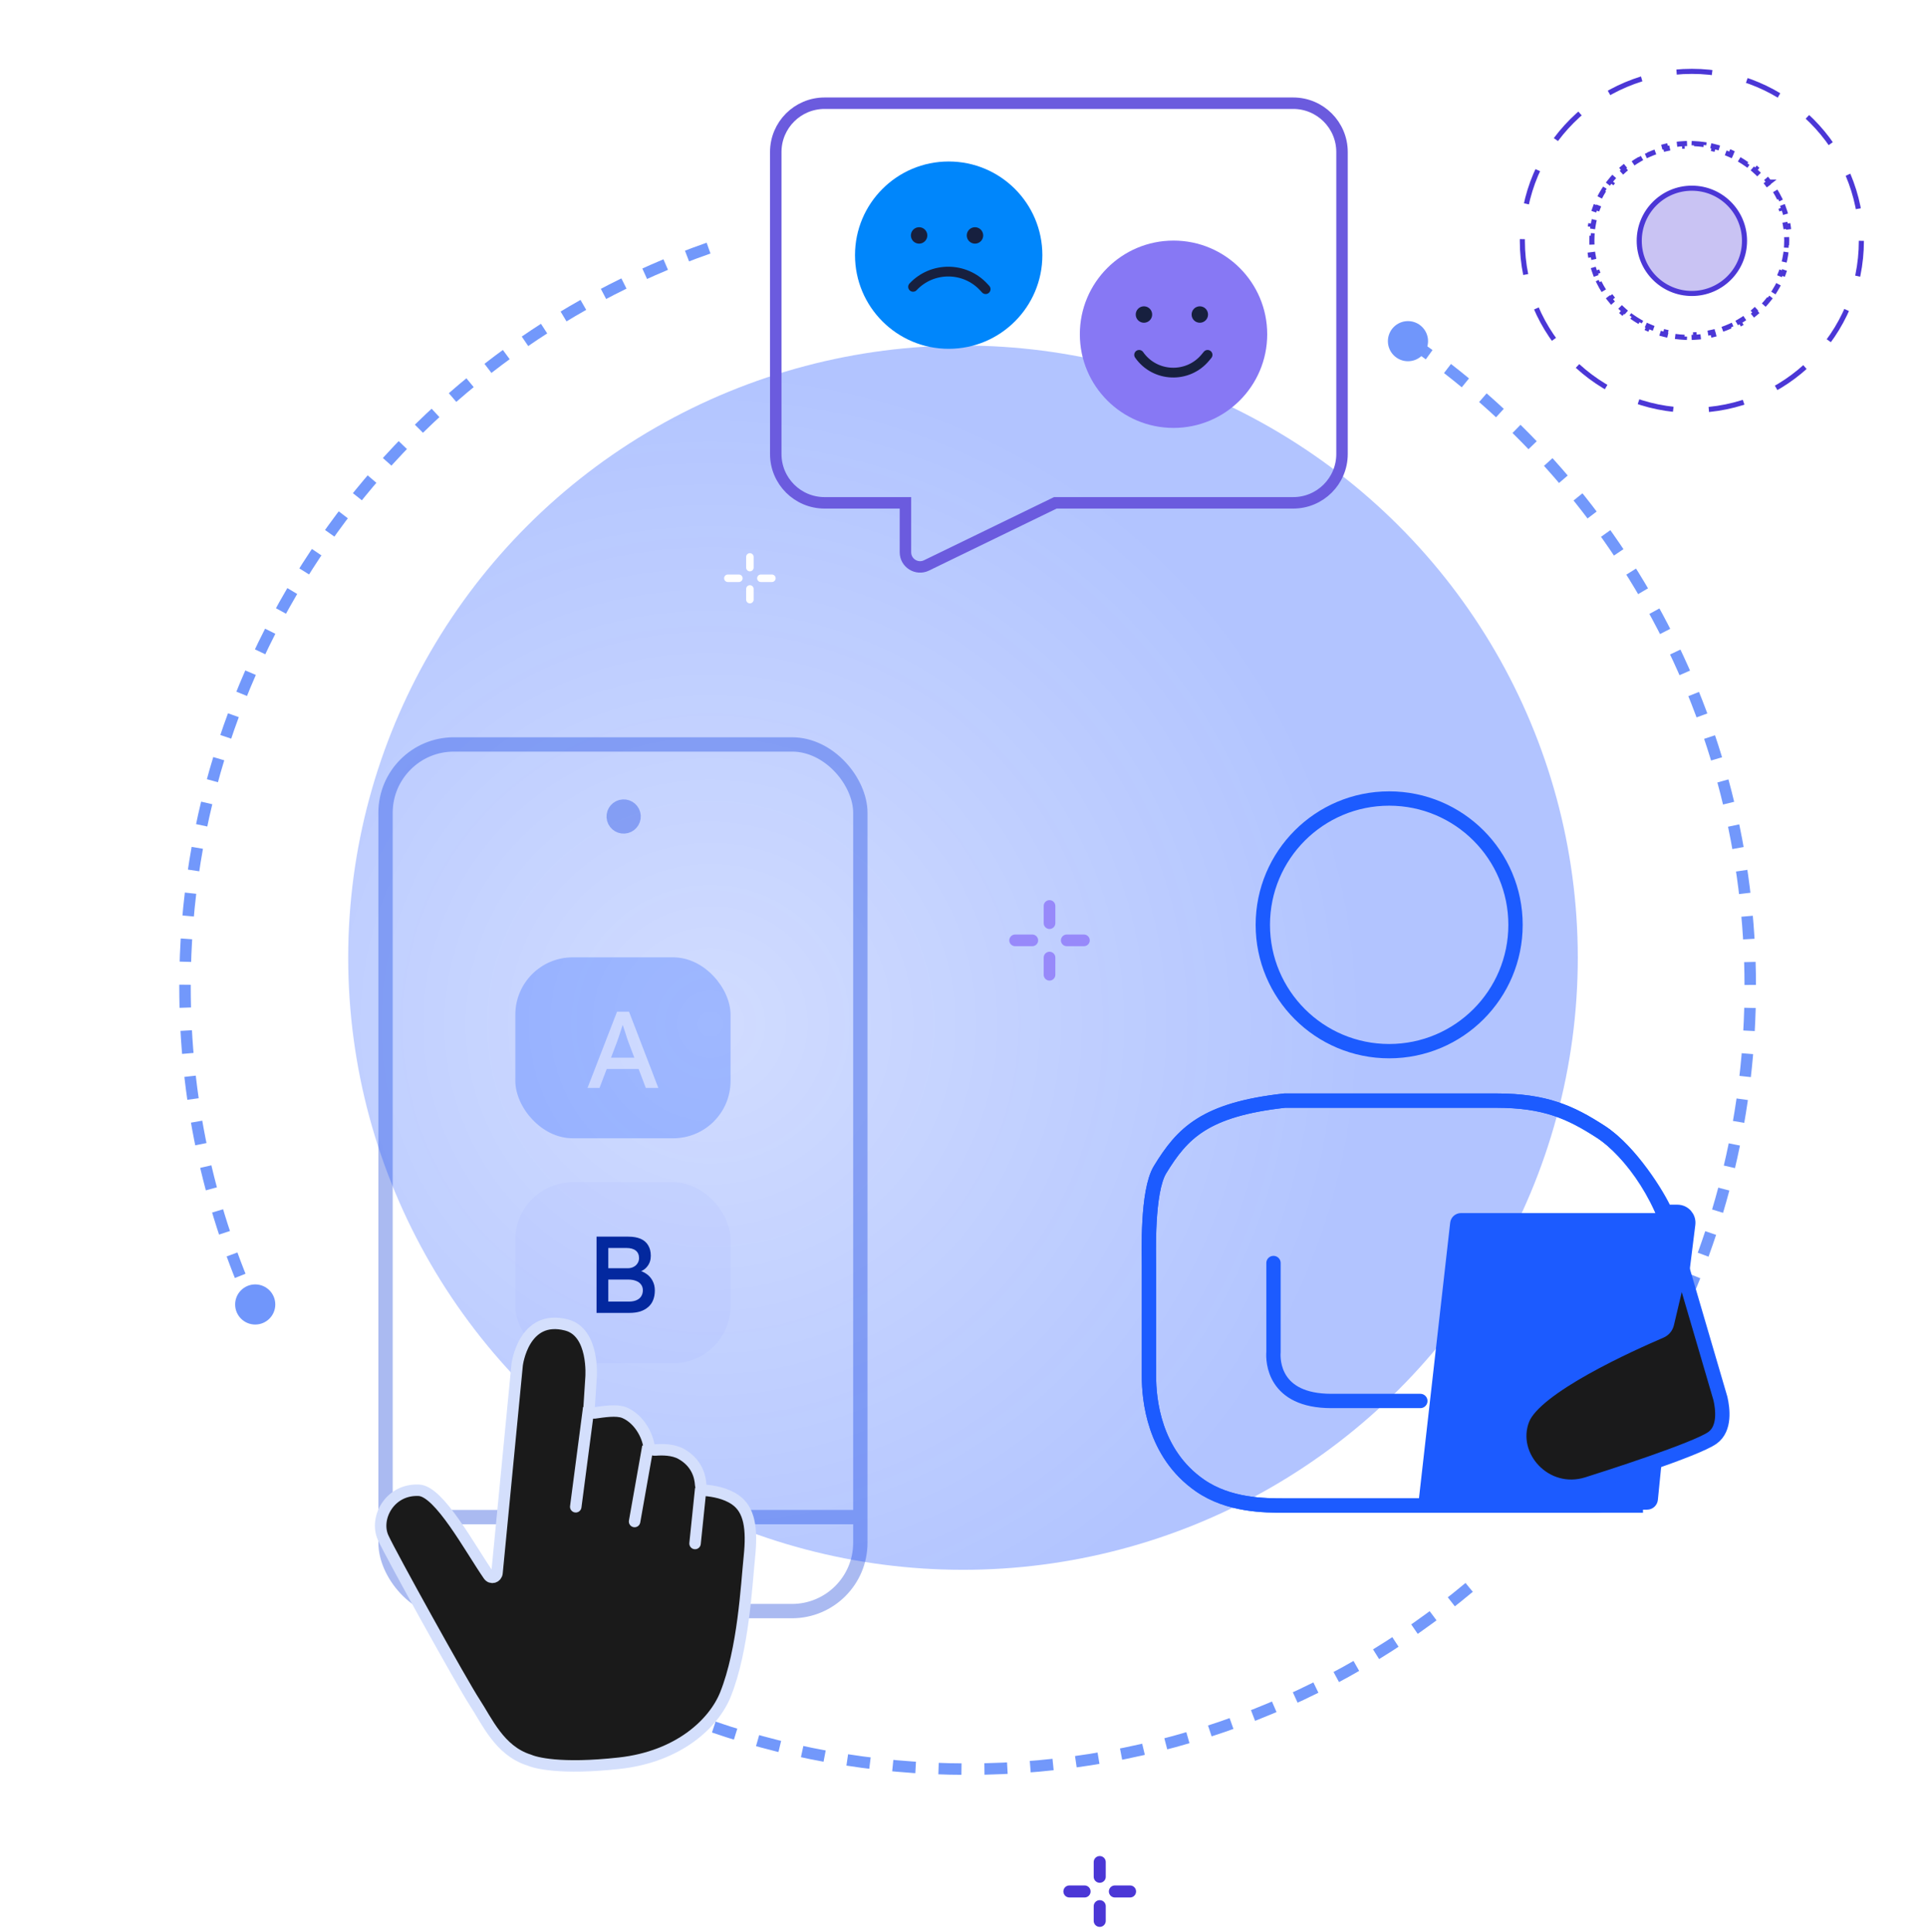 <svg width="336" height="337" viewBox="0 0 336 337" fill="none" xmlns="http://www.w3.org/2000/svg">
<path d="M123.544 43.272C70.38 61.916 32.258 112.545 32.258 172.078C32.258 191.485 36.31 209.947 43.613 226.662M245.933 59.547C281.717 84.146 305.181 125.372 305.181 172.078C305.181 193.826 300.093 214.386 291.043 232.632M256.168 276.841C232.486 296.63 201.994 308.539 168.72 308.539C135.445 308.539 104.953 296.63 81.272 276.841" stroke="#7298FB" stroke-width="2" stroke-dasharray="4 4"/>
<rect x="89.856" y="166.96" width="37.527" height="31.557" rx="10" fill="#6792FF" fill-opacity="0.4"/>
<path d="M102.442 189.739L107.591 176.439H109.681L114.792 189.739H112.607L109.567 181.721C109.529 181.632 109.453 181.417 109.339 181.075C109.238 180.733 109.117 180.353 108.978 179.935C108.839 179.517 108.712 179.137 108.598 178.795C108.484 178.44 108.408 178.212 108.37 178.111L108.807 178.092C108.731 178.307 108.636 178.579 108.522 178.909C108.421 179.238 108.307 179.586 108.18 179.954C108.066 180.321 107.952 180.669 107.838 180.999C107.724 181.315 107.629 181.581 107.553 181.797L104.532 189.739H102.442ZM104.722 186.433L105.482 184.457H111.524L112.398 186.433H104.722Z" fill="white"/>
<rect x="89.856" y="206.193" width="37.527" height="31.557" rx="10" fill="#F8F9FF"/>
<path d="M104.015 228.971V215.671H109.563C110.411 215.671 111.127 215.798 111.71 216.051C112.292 216.305 112.729 216.685 113.021 217.191C113.325 217.685 113.477 218.293 113.477 219.015C113.477 219.737 113.274 220.352 112.869 220.858C112.476 221.365 111.925 221.713 111.216 221.903V221.523C111.811 221.65 112.33 221.878 112.774 222.207C113.217 222.524 113.559 222.923 113.8 223.404C114.053 223.886 114.18 224.437 114.18 225.057C114.18 225.691 114.078 226.254 113.876 226.748C113.686 227.23 113.394 227.635 113.002 227.964C112.622 228.294 112.159 228.547 111.615 228.724C111.07 228.889 110.449 228.971 109.753 228.971H104.015ZM106.067 226.995H109.639C110.158 226.995 110.595 226.919 110.95 226.767C111.317 226.615 111.596 226.394 111.786 226.102C111.988 225.798 112.09 225.437 112.09 225.019C112.09 224.627 111.982 224.291 111.767 224.012C111.564 223.734 111.273 223.525 110.893 223.385C110.513 223.233 110.063 223.157 109.544 223.157H106.067V226.995ZM106.067 221.181H109.449C109.829 221.181 110.164 221.105 110.456 220.953C110.76 220.801 110.994 220.592 111.159 220.326C111.336 220.06 111.425 219.756 111.425 219.414C111.425 218.844 111.235 218.407 110.855 218.103C110.475 217.799 109.93 217.647 109.221 217.647H106.067V221.181Z" fill="#042282"/>
<rect x="67.224" y="129.831" width="82.788" height="151.145" rx="11.918" stroke="#AABAF1" stroke-width="2.5"/>
<circle cx="108.743" cy="142.397" r="1.735" transform="rotate(-15 108.743 142.397)" fill="#AABAF1" stroke="#AABAF1" stroke-width="2.5"/>
<line x1="150.41" y1="264.586" x2="70.239" y2="264.586" stroke="#AABAF1" stroke-width="2.5"/>
<g filter="url(#filter0_f_13_916)">
<ellipse cx="167.912" cy="167.018" rx="107.199" ry="106.757" transform="rotate(-180 167.912 167.018)" fill="url(#paint0_radial_13_916)" fill-opacity="0.3"/>
</g>
<path d="M130.753 98.989L130.753 97.127" stroke="white" stroke-width="1.309" stroke-linecap="round"/>
<path d="M132.67 100.85L134.589 100.85" stroke="white" stroke-width="1.309" stroke-linecap="round"/>
<path d="M130.753 102.713L130.753 104.574" stroke="white" stroke-width="1.309" stroke-linecap="round"/>
<path d="M128.832 100.85L126.913 100.85" stroke="white" stroke-width="1.309" stroke-linecap="round"/>
<path d="M191.753 327.308L191.753 324.744" stroke="#4B37D6" stroke-width="2.099" stroke-linecap="round"/>
<path d="M194.396 329.871L197.04 329.871" stroke="#4B37D6" stroke-width="2.099" stroke-linecap="round"/>
<path d="M191.753 332.436L191.753 335" stroke="#4B37D6" stroke-width="2.099" stroke-linecap="round"/>
<path d="M189.109 329.871L186.466 329.871" stroke="#4B37D6" stroke-width="2.099" stroke-linecap="round"/>
<path d="M143.778 87.695H157.877V96.313C157.877 98.199 159.85 99.434 161.546 98.61L184.015 87.695H225.488C230.189 87.695 234 83.884 234 79.183V26.512C234 21.811 230.189 18 225.488 18H143.778C139.076 18 135.265 21.811 135.265 26.512V79.183C135.265 83.884 139.076 87.695 143.778 87.695Z" stroke="#6B5BDE" stroke-width="2"/>
<circle cx="204.621" cy="58.293" r="16.335" fill="#8778F4"/>
<path d="M198.621 61.885V61.885C201.378 65.823 207.129 66.049 210.185 62.339L210.559 61.885" stroke="#17203F" stroke-width="1.702" stroke-linecap="round"/>
<circle cx="199.463" cy="54.854" r="1.097" fill="#17203F" stroke="#17203F" stroke-width="0.672"/>
<circle cx="209.206" cy="54.854" r="1.097" fill="#17203F" stroke="#17203F" stroke-width="0.672"/>
<circle cx="165.417" cy="44.499" r="16.335" fill="#0086FB"/>
<path d="M171.863 50.431L171.554 50.095C168.241 46.486 162.559 46.454 159.206 50.025V50.025" stroke="#17203F" stroke-width="1.702" stroke-linecap="round"/>
<circle cx="160.259" cy="41.06" r="1.097" fill="#17203F" stroke="#17203F" stroke-width="0.672"/>
<circle cx="170.002" cy="41.06" r="1.097" fill="#17203F" stroke="#17203F" stroke-width="0.672"/>
<path d="M90.171 238.037L86.66 274.312C86.584 275.105 85.646 275.384 85.194 274.729C81.926 269.998 76.621 260.084 73.052 259.904C67.952 259.648 65.263 264.766 66.804 268.163C68.139 271.106 80.666 293.71 82.766 296.895C84.865 300.079 87.069 305.307 92.21 306.936C93.307 307.415 97.6 308.649 108 307.5C118.4 306.351 124.5 300.5 126.5 295.5C129.632 287.67 130.161 276.427 130.668 271.515C131.175 266.603 130.706 263.278 128.187 261.547C126.481 260.375 124.358 260.053 123.064 259.926C122.563 259.876 122.2 259.438 122.172 258.935C122.094 257.538 121.525 255.097 118.762 253.56C117.365 252.782 115.469 252.782 114.25 252.881C113.7 252.926 113.211 252.506 113.11 251.964C112.694 249.746 111.074 247.286 108.864 246.37C107.51 245.809 105.189 246.205 103.656 246.417C103.121 246.491 102.682 246.055 102.717 245.516L103.06 240.199C103.06 240.199 103.68 232.354 98.783 231.079C91.251 229.119 90.171 238.037 90.171 238.037Z" fill="#1A1A1A" stroke="#D4DFFC" stroke-width="2"/>
<path d="M99.398 262.654C99.327 263.201 99.713 263.703 100.26 263.775C100.808 263.847 101.31 263.461 101.382 262.913L99.398 262.654ZM102.652 245.521L101.66 245.391L99.398 262.654L100.39 262.784L101.382 262.913L103.643 245.651L102.652 245.521Z" fill="#D4DFFC"/>
<path d="M109.665 265.179C109.569 265.723 109.932 266.242 110.476 266.338C111.02 266.434 111.538 266.072 111.635 265.528L109.665 265.179ZM112.968 252.261L111.984 252.086L109.665 265.179L110.65 265.353L111.635 265.528L113.953 252.435L112.968 252.261Z" fill="#D4DFFC"/>
<path d="M120.198 269.086C120.142 269.635 120.541 270.127 121.09 270.183C121.64 270.24 122.131 269.841 122.188 269.291L120.198 269.086ZM122.185 259.578L121.19 259.476L120.198 269.086L121.193 269.188L122.188 269.291L123.179 259.681L122.185 259.578Z" fill="#D4DFFC"/>
<path d="M222.052 220.271V235.792C221.938 237.32 222.052 244.329 232.133 244.329C238.987 244.329 240.599 244.329 247.654 244.329" stroke="#1C5BFF" stroke-width="2.5" stroke-linecap="round"/>
<circle cx="242.221" cy="161.292" r="22.031" stroke="#1C5BFF" stroke-width="2.5"/>
<path d="M286.48 262.566H224.009C220.516 262.566 214.284 262.566 209.239 259.074C201.118 253.451 200.339 243.941 200.339 240.061V220.66C200.339 218.719 199.951 207.777 202.279 203.975C206.159 197.637 210.04 193.498 224.009 191.946H260.871C269.407 191.946 273.831 193.964 279.108 197.378C284.385 200.793 290.838 209.944 292.05 218.835" stroke="#1C5BFF" stroke-width="2.5"/>
<path d="M286.48 251.701V254.037C286.48 258.748 282.662 262.566 277.951 262.566H224.009C220.516 262.566 214.284 262.566 209.239 259.074C201.118 253.451 200.339 243.941 200.339 240.061V220.66C200.339 218.719 199.951 207.777 202.279 203.975C206.159 197.637 210.04 193.498 224.009 191.946H260.871C269.407 191.946 273.831 193.964 279.108 197.378C284.385 200.793 289.197 208.631 290.361 211.347H292.482C293.622 211.347 294.504 212.346 294.363 213.477L293.077 223.764M286.48 251.701C288.125 251.031 290.717 249.701 292.999 248.481C295.85 246.957 297.34 243.75 296.722 240.577C295.729 235.478 294.203 227.946 293.077 223.764M286.48 251.701C280.766 254.03 275.669 253.952 272.875 252.089C269.383 249.761 267.443 245.881 270.547 241.613C273.651 237.345 284.516 235.404 288.396 233.076C290.361 231.898 291.876 231.136 292.276 229.196C292.917 226.092 293.077 224.281 293.077 223.764" stroke="#1C5BFF" stroke-width="2.5"/>
<path d="M289.074 261.581L293.863 213.644C293.974 212.529 293.098 211.561 291.977 211.561H254.742C253.778 211.561 252.967 212.285 252.859 213.243L247.432 261.179C247.304 262.303 248.184 263.288 249.315 263.288H287.188C288.162 263.288 288.977 262.55 289.074 261.581Z" fill="#1C5BFF"/>
<path d="M299.977 243.89L293.107 220.451L290.654 230.832C290.515 231.42 290.105 231.905 289.55 232.143C284.333 234.385 267.656 241.844 265.452 247.527C262.955 253.965 269.419 261.139 276.767 258.843C279.853 257.878 295.76 252.781 298.589 250.76C300.852 249.144 300.381 245.641 299.977 243.89Z" fill="#1A1A1B" stroke="#1C5BFF" stroke-width="2.5"/>
<circle cx="295" cy="42" r="29.557" stroke="#4B37D6" stroke-width="0.887" stroke-dasharray="6.21 6.21"/>
<path d="M295.396 25.047C295.964 25.073 296.524 25.127 297.075 25.204L297.015 25.642C297.562 25.718 298.101 25.821 298.63 25.947L298.731 25.517C299.282 25.648 299.822 25.805 300.351 25.985L300.208 26.404C300.729 26.582 301.239 26.785 301.735 27.01L301.917 26.606C302.431 26.839 302.932 27.096 303.417 27.374L303.197 27.758C303.674 28.031 304.136 28.327 304.581 28.643L304.837 28.282C305.296 28.608 305.738 28.955 306.162 29.322L305.873 29.657C306.288 30.017 306.684 30.395 307.061 30.792L307.381 30.486C307.768 30.894 308.135 31.321 308.479 31.765H308.48L308.131 32.036C308.467 32.468 308.781 32.917 309.072 33.381L309.447 33.145C309.746 33.62 310.021 34.11 310.271 34.614L309.875 34.812C310.117 35.3 310.336 35.803 310.528 36.316L310.941 36.16C311.138 36.684 311.308 37.22 311.451 37.767L311.023 37.879C311.161 38.404 311.273 38.94 311.356 39.484L311.794 39.417C311.879 39.968 311.936 40.527 311.965 41.094L311.522 41.116C311.536 41.388 311.543 41.661 311.543 41.937C311.543 42.212 311.536 42.485 311.522 42.757L311.965 42.778C311.936 43.345 311.879 43.904 311.794 44.455L311.356 44.389C311.273 44.933 311.161 45.469 311.023 45.994L311.451 46.105C311.308 46.652 311.139 47.188 310.942 47.712L310.528 47.558C310.336 48.071 310.117 48.573 309.875 49.062L310.271 49.258C310.021 49.762 309.746 50.252 309.447 50.727L309.072 50.493C308.781 50.956 308.467 51.405 308.131 51.837L308.479 52.108C308.135 52.552 307.768 52.978 307.381 53.386L307.061 53.082C306.684 53.478 306.288 53.857 305.873 54.216L306.162 54.55C305.738 54.917 305.296 55.264 304.837 55.59L304.581 55.23C304.136 55.546 303.674 55.842 303.197 56.115L303.417 56.498C302.931 56.777 302.431 57.034 301.917 57.267L301.735 56.864C301.239 57.089 300.729 57.291 300.208 57.469L300.351 57.887C299.822 58.067 299.282 58.224 298.731 58.355L298.63 57.926C298.101 58.052 297.562 58.154 297.015 58.231L297.075 58.669C296.524 58.746 295.964 58.799 295.396 58.825L295.377 58.384C295.105 58.396 294.83 58.402 294.555 58.402C294.279 58.402 294.005 58.396 293.732 58.384L293.712 58.825C293.145 58.799 292.585 58.746 292.033 58.669L292.095 58.231C291.548 58.155 291.009 58.052 290.48 57.926L290.377 58.355C289.827 58.224 289.287 58.067 288.759 57.887L288.902 57.469C288.381 57.291 287.871 57.089 287.374 56.864L287.191 57.267C286.677 57.034 286.177 56.777 285.691 56.498L285.912 56.115C285.435 55.842 284.974 55.547 284.528 55.23L284.271 55.59C283.812 55.264 283.37 54.917 282.946 54.55L283.236 54.216C282.822 53.857 282.425 53.478 282.049 53.082L281.728 53.386C281.34 52.978 280.974 52.552 280.629 52.108L280.979 51.837C280.643 51.405 280.328 50.956 280.037 50.493L279.662 50.728H279.661C279.362 50.254 279.087 49.763 278.837 49.259L279.234 49.062C278.992 48.573 278.774 48.071 278.582 47.558L278.166 47.713C277.97 47.189 277.8 46.652 277.657 46.105L278.086 45.994C277.949 45.469 277.837 44.933 277.753 44.389L277.315 44.455C277.231 43.905 277.172 43.346 277.144 42.779L277.587 42.757C277.58 42.621 277.575 42.484 277.571 42.348L277.566 41.937C277.566 41.661 277.573 41.388 277.587 41.116L277.145 41.094L277.144 41.093C277.172 40.526 277.231 39.967 277.315 39.417L277.753 39.484C277.837 38.94 277.949 38.404 278.086 37.879L277.657 37.767C277.768 37.342 277.896 36.925 278.039 36.514L278.167 36.16L278.582 36.316C278.775 35.803 278.992 35.3 279.234 34.812L278.838 34.614L278.837 34.613C279.083 34.118 279.354 33.636 279.646 33.169L279.662 33.145L280.037 33.381C280.329 32.917 280.643 32.468 280.979 32.036L280.629 31.765C280.974 31.321 281.34 30.894 281.728 30.486L282.049 30.792C282.425 30.395 282.822 30.016 283.236 29.657L282.946 29.322C283.37 28.955 283.812 28.608 284.271 28.282L284.528 28.643C284.974 28.327 285.435 28.031 285.912 27.758L285.691 27.374C286.177 27.096 286.677 26.839 287.191 26.606L287.374 27.01C287.871 26.785 288.381 26.582 288.902 26.404L288.759 25.985C289.287 25.805 289.827 25.648 290.377 25.517L290.48 25.947C291.009 25.821 291.548 25.718 292.095 25.642L292.033 25.204C292.585 25.127 293.145 25.073 293.712 25.047L293.732 25.489C294.005 25.477 294.279 25.471 294.555 25.471C294.83 25.471 295.105 25.477 295.377 25.489L295.396 25.047Z" stroke="#4B37D6" stroke-width="0.887" stroke-dasharray="1.77 1.77"/>
<circle cx="295.002" cy="42.001" r="9.179" fill="#4B37D6" fill-opacity="0.3" stroke="#4B37D6" stroke-width="0.887"/>
<path d="M182.998 161L182.998 158" stroke="#9789FA" stroke-width="2.031" stroke-linecap="round"/>
<path d="M186.001 163.999L189 163.999" stroke="#9789FA" stroke-width="2.031" stroke-linecap="round"/>
<path d="M182.998 167L182.998 170" stroke="#9789FA" stroke-width="2.031" stroke-linecap="round"/>
<path d="M179.999 163.999L177 163.999" stroke="#9789FA" stroke-width="2.031" stroke-linecap="round"/>
<circle cx="44.5" cy="227.5" r="3.5" fill="#7096FB"/>
<circle cx="245.5" cy="59.5" r="3.5" fill="#7096FB"/>
<defs>
<filter id="filter0_f_13_916" x="0.713" y="0.26" width="334.397" height="333.515" filterUnits="userSpaceOnUse" color-interpolation-filters="sRGB">
<feFlood flood-opacity="0" result="BackgroundImageFix"/>
<feBlend mode="normal" in="SourceGraphic" in2="BackgroundImageFix" result="shape"/>
<feGaussianBlur stdDeviation="30" result="effect1_foregroundBlur_13_916"/>
</filter>
<radialGradient id="paint0_radial_13_916" cx="0" cy="0" r="1" gradientUnits="userSpaceOnUse" gradientTransform="translate(211.996 155.499) rotate(147.592) scale(112.659 113.045)">
<stop stop-color="#003DFF" stop-opacity="0.6"/>
<stop offset="1" stop-color="#003DFF"/>
</radialGradient>
</defs>
</svg>
